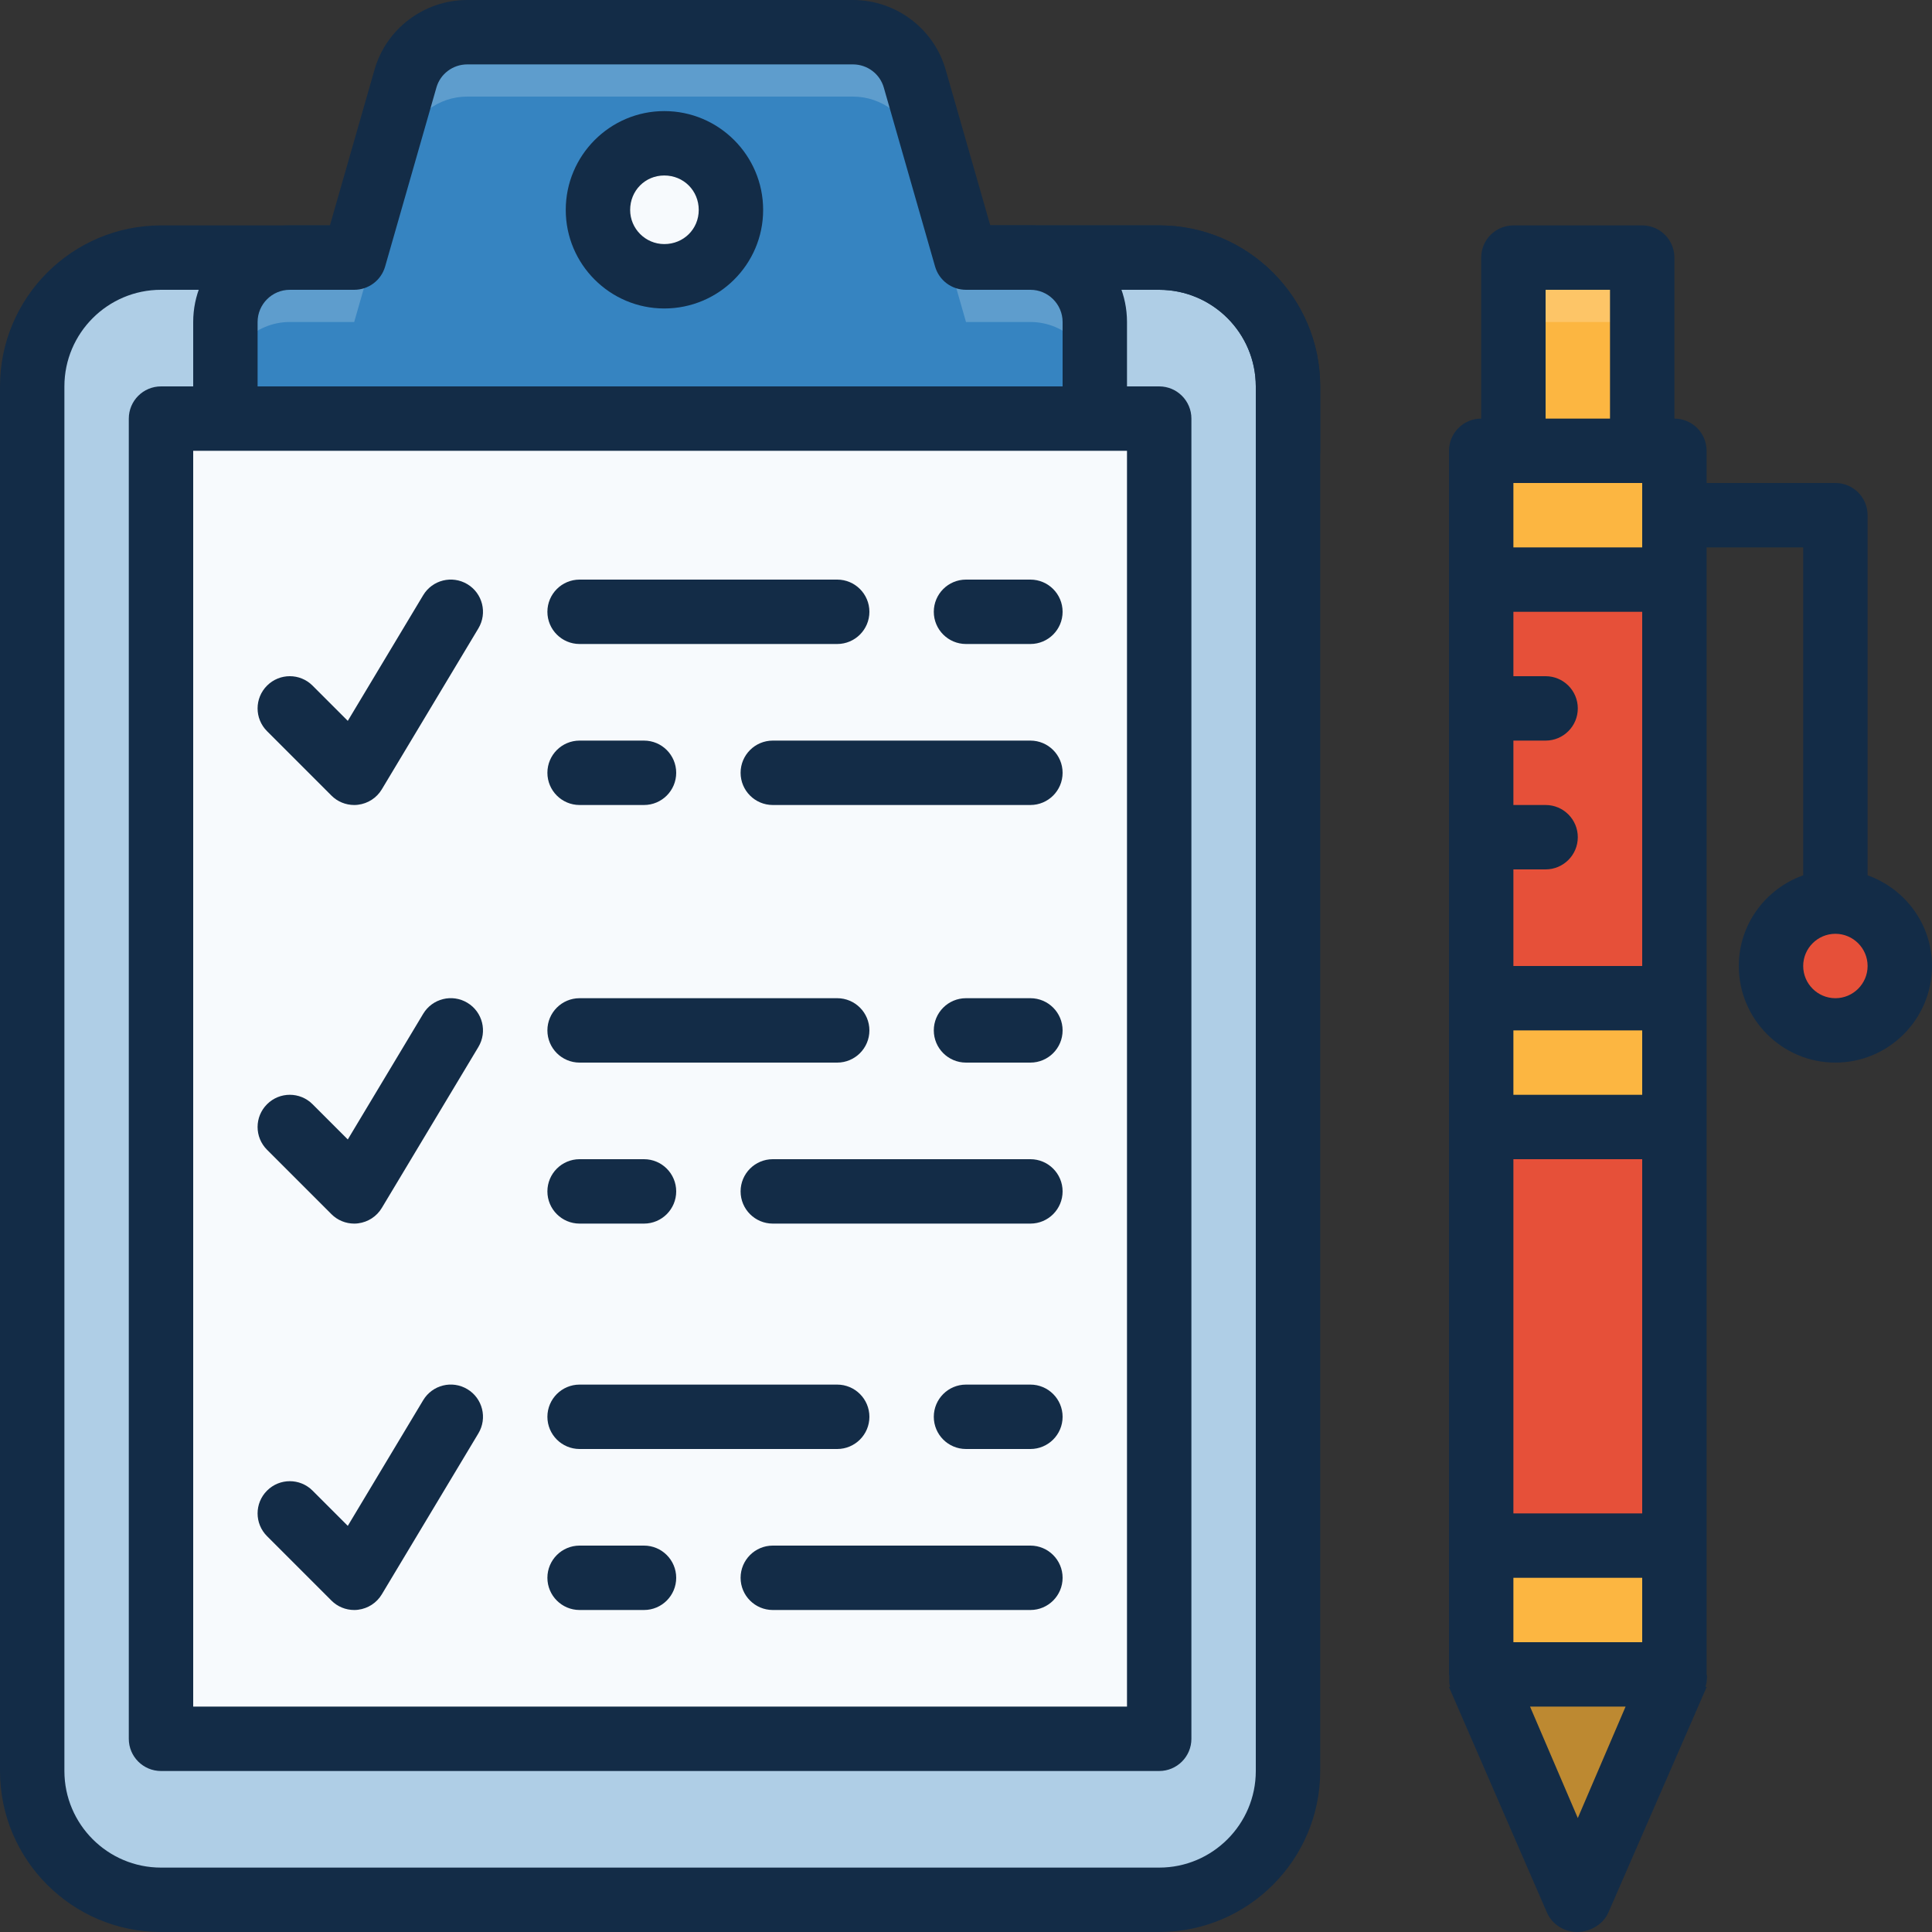 <?xml version="1.0" encoding="iso-8859-1"?>
<!-- Uploaded to: SVG Repo, www.svgrepo.com, Generator: SVG Repo Mixer Tools -->
<svg version="1.1" id="Layer_1" xmlns="http://www.w3.org/2000/svg" xmlns:xlink="http://www.w3.org/1999/xlink" 
	 viewBox="0 0 480 480" xml:space="preserve">
<rect x="0" y="0" width="480" height="480" fill="#333333" stroke="none"/>
<rect x="368" y="144" style="fill:#E65039;" width="48" height="240"/>
<polygon style="fill:#BD8931;" points="392,472 368,416 416,416 "/>
<g>
	<rect x="368" y="112" style="fill:#FCB641;" width="48" height="32"/>
	<rect x="376" y="64" style="fill:#FCB641;" width="32" height="48"/>
</g>
<rect x="376" y="64" style="fill:#FDC567;" width="32" height="16"/>
<circle style="fill:#E65039;" cx="456" cy="240" r="16"/>
<g>
	<rect x="368" y="384" style="fill:#FCB641;" width="48" height="32"/>
	<rect x="368" y="248" style="fill:#FCB641;" width="48" height="32"/>
</g>
<path style="fill:#132C47;" d="M464,217.472V128c0-4.416-3.584-8-8-8h-32v-8c0-4.416-3.584-8-8-8V64c0-4.416-3.584-8-8-8h-32
	c-4.416,0-8,3.584-8,8v40c-4.416,0-8,3.584-8,8v32v104v32v104v32c0,0.112,0.064,0.208,0.064,0.328
	c0.04,0.912-0.136,1.824,0.224,2.688c0.016,0.04-0.288,0.08-0.288,0.12c0,0.008,0,0.008,0,0.016l24.328,56
	c1.256,2.944,4.312,4.848,7.512,4.848s6.496-1.904,7.76-4.848l24.408-56c0-0.008,0-0.008,0-0.016c0-0.04-0.304-0.08-0.288-0.12
	c0.352-0.872,0.344-1.776,0.384-2.688c-0.008-0.12-0.104-0.216-0.104-0.328v-32V280v-32V144v-8h24v81.472
	c-9.288,3.312-16,12.112-16,22.528c0,13.232,10.768,24,24,24s24-10.768,24-24C480,229.584,473.288,220.784,464,217.472z M408,240
	h-32v-24h8c4.416,0,8-3.584,8-8s-3.584-8-8-8h-8v-16h8c4.416,0,8-3.584,8-8s-3.584-8-8-8h-8v-16h32V240z M376,288h32v88h-32V288z
	 M408,272h-32v-16h32V272z M376,392h32v16h-32V392z M376,136v-16h32v16H376z M384,72h16v32h-16V72z M392,451.688L380.136,424h23.736
	L392,451.688z M456,248c-4.408,0-8-3.592-8-8s3.592-8,8-8s8,3.592,8,8C464,244.408,460.408,248,456,248z"/>
<g>
	<path style="fill:#AFCEE6;" d="M240,64h48c17.68,0,32,14.32,32,32v16"/>
	<path style="fill:#AFCEE6;" d="M320,96c0-17.672-14.328-32-32-32H40C22.328,64,8,78.328,8,96v344c0,17.672,14.328,32,32,32h248
		c17.672,0,32-14.328,32-32V96z"/>
</g>
<g>
	<path style="fill:#132C47;" d="M320,120c-4.416,0-8-3.584-8-8V96c0-13.232-10.768-24-24-24h-48c-4.416,0-8-3.584-8-8s3.584-8,8-8
		h48c22.056,0,40,17.944,40,40v16C328,116.416,324.416,120,320,120z"/>
	<path style="fill:#132C47;" d="M288,480H40c-22.056,0-40-17.944-40-40V96c0-22.056,17.944-40,40-40h248c22.056,0,40,17.944,40,40
		v344C328,462.056,310.056,480,288,480z M40,72c-13.232,0-24,10.768-24,24v344c0,13.232,10.768,24,24,24h248
		c13.232,0,24-10.768,24-24V96c0-13.232-10.768-24-24-24H40z"/>
</g>
<g>
	<path style="fill:#3684C1;" d="M272,80v24H56V80c0-8.8,7.2-16,16-16h16l12.72-44.4c1.92-6.88,8.24-11.6,15.36-11.6h95.84
		c7.12,0,13.44,4.72,15.36,11.6L240,64h16C264.8,64,272,71.2,272,80z"/>
	<path style="fill:#3684C1;" d="M240,64l-12.72-44.4C225.36,12.72,219.04,8,211.92,8h-95.84c-7.12,0-13.44,4.72-15.36,11.6L88,64H72
		c-8.8,0-16,7.2-16,16v24h216V80c0-8.8-7.2-16-16-16H240z"/>
</g>
<path style="fill:#5E9DCD;" d="M256,64h-16l-12.72-44.4C225.36,12.72,219.04,8,211.92,8h-95.84c-7.12,0-13.44,4.72-15.36,11.6L88,64
	H72c-8.8,0-16,7.2-16,16v16c0-8.8,7.2-16,16-16h16l12.72-44.4c1.92-6.88,8.24-11.6,15.36-11.6h95.84c7.12,0,13.44,4.72,15.36,11.6
	L240,80h16c8.8,0,16,7.2,16,16V80C272,71.2,264.8,64,256,64z"/>
<path style="fill:#132C47;" d="M272,112H56c-4.416,0-8-3.584-8-8V80c0-13.232,10.768-24,24-24h9.968l11.056-38.6
	C95.88,7.176,105.368,0,116.08,0h95.84c10.712,0,20.192,7.176,23.064,17.448L246.032,56H256c13.232,0,24,10.768,24,24v24
	C280,108.416,276.416,112,272,112z M64,96h200V80c0-4.408-3.592-8-8-8h-16c-3.568,0-6.704-2.36-7.688-5.8l-12.72-44.4
	c-0.96-3.432-4.104-5.8-7.672-5.8h-95.84c-3.56,0-6.704,2.368-7.656,5.752L95.688,66.2C94.704,69.64,91.568,72,88,72H72
	c-4.408,0-8,3.592-8,8V96z"/>
<path style="fill:#F7FAFD;" d="M181.6,52.16c0,9.12-7.36,16.48-16.56,16.48c-9.12,0-16.48-7.36-16.48-16.48
	c0-9.2,7.36-16.56,16.48-16.56C174.24,35.6,181.6,42.96,181.6,52.16z"/>
<path style="fill:#132C47;" d="M165.04,76.64c-13.504,0-24.48-10.984-24.48-24.48c0-13.544,10.984-24.56,24.48-24.56
	c13.544,0,24.56,11.016,24.56,24.56C189.6,65.664,178.584,76.64,165.04,76.64z M165.04,43.6c-4.752,0-8.48,3.76-8.48,8.56
	c0,4.672,3.808,8.48,8.48,8.48c4.8,0,8.56-3.728,8.56-8.48C173.6,47.36,169.84,43.6,165.04,43.6z"/>
<rect x="40" y="104" style="fill:#F7FAFD;" width="248" height="328"/>
<g>
	<path style="fill:#132C47;" d="M288,440H40c-4.416,0-8-3.584-8-8V104c0-4.416,3.584-8,8-8h248c4.416,0,8,3.584,8,8v328
		C296,436.416,292.416,440,288,440z M48,424h232V112H48V424z"/>
	<path style="fill:#132C47;" d="M208,160h-64c-4.416,0-8-3.584-8-8s3.584-8,8-8h64c4.416,0,8,3.584,8,8S212.416,160,208,160z"/>
	<path style="fill:#132C47;" d="M256,160h-16c-4.416,0-8-3.584-8-8s3.584-8,8-8h16c4.416,0,8,3.584,8,8S260.416,160,256,160z"/>
	<path style="fill:#132C47;" d="M256,200h-64c-4.416,0-8-3.584-8-8s3.584-8,8-8h64c4.416,0,8,3.584,8,8S260.416,200,256,200z"/>
	<path style="fill:#132C47;" d="M160,200h-16c-4.416,0-8-3.584-8-8s3.584-8,8-8h16c4.416,0,8,3.584,8,8S164.416,200,160,200z"/>
	<path style="fill:#132C47;" d="M88,200c-2.112,0-4.152-0.832-5.656-2.344l-16-16c-3.128-3.128-3.128-8.184,0-11.312
		s8.184-3.128,11.312,0l8.752,8.752l18.728-31.216c2.272-3.792,7.184-5.016,10.976-2.744c3.792,2.272,5.016,7.184,2.744,10.976
		l-24,40c-1.264,2.112-3.44,3.52-5.88,3.824C88.656,199.984,88.328,200,88,200z"/>
	<path style="fill:#132C47;" d="M208,264h-64c-4.416,0-8-3.584-8-8s3.584-8,8-8h64c4.416,0,8,3.584,8,8S212.416,264,208,264z"/>
	<path style="fill:#132C47;" d="M256,264h-16c-4.416,0-8-3.584-8-8s3.584-8,8-8h16c4.416,0,8,3.584,8,8S260.416,264,256,264z"/>
	<path style="fill:#132C47;" d="M256,304h-64c-4.416,0-8-3.584-8-8s3.584-8,8-8h64c4.416,0,8,3.584,8,8S260.416,304,256,304z"/>
	<path style="fill:#132C47;" d="M160,304h-16c-4.416,0-8-3.584-8-8s3.584-8,8-8h16c4.416,0,8,3.584,8,8S164.416,304,160,304z"/>
	<path style="fill:#132C47;" d="M88,304c-2.112,0-4.152-0.832-5.656-2.344l-16-16c-3.128-3.128-3.128-8.184,0-11.312
		s8.184-3.128,11.312,0l8.752,8.752l18.728-31.216c2.272-3.792,7.184-5.024,10.976-2.744c3.792,2.272,5.016,7.184,2.744,10.976
		l-24,40c-1.264,2.112-3.44,3.52-5.88,3.824C88.656,303.984,88.328,304,88,304z"/>
	<path style="fill:#132C47;" d="M208,360h-64c-4.416,0-8-3.584-8-8s3.584-8,8-8h64c4.416,0,8,3.584,8,8S212.416,360,208,360z"/>
	<path style="fill:#132C47;" d="M256,360h-16c-4.416,0-8-3.584-8-8s3.584-8,8-8h16c4.416,0,8,3.584,8,8S260.416,360,256,360z"/>
	<path style="fill:#132C47;" d="M256,400h-64c-4.416,0-8-3.584-8-8s3.584-8,8-8h64c4.416,0,8,3.584,8,8S260.416,400,256,400z"/>
	<path style="fill:#132C47;" d="M160,400h-16c-4.416,0-8-3.584-8-8s3.584-8,8-8h16c4.416,0,8,3.584,8,8S164.416,400,160,400z"/>
	<path style="fill:#132C47;" d="M88,400c-2.112,0-4.152-0.832-5.656-2.344l-16-16c-3.128-3.128-3.128-8.184,0-11.312
		s8.184-3.128,11.312,0l8.752,8.752l18.728-31.216c2.272-3.792,7.184-5.024,10.976-2.744c3.792,2.272,5.016,7.184,2.744,10.976
		l-24,40c-1.264,2.112-3.44,3.52-5.88,3.824C88.656,399.984,88.328,400,88,400z"/>
</g>
</svg>